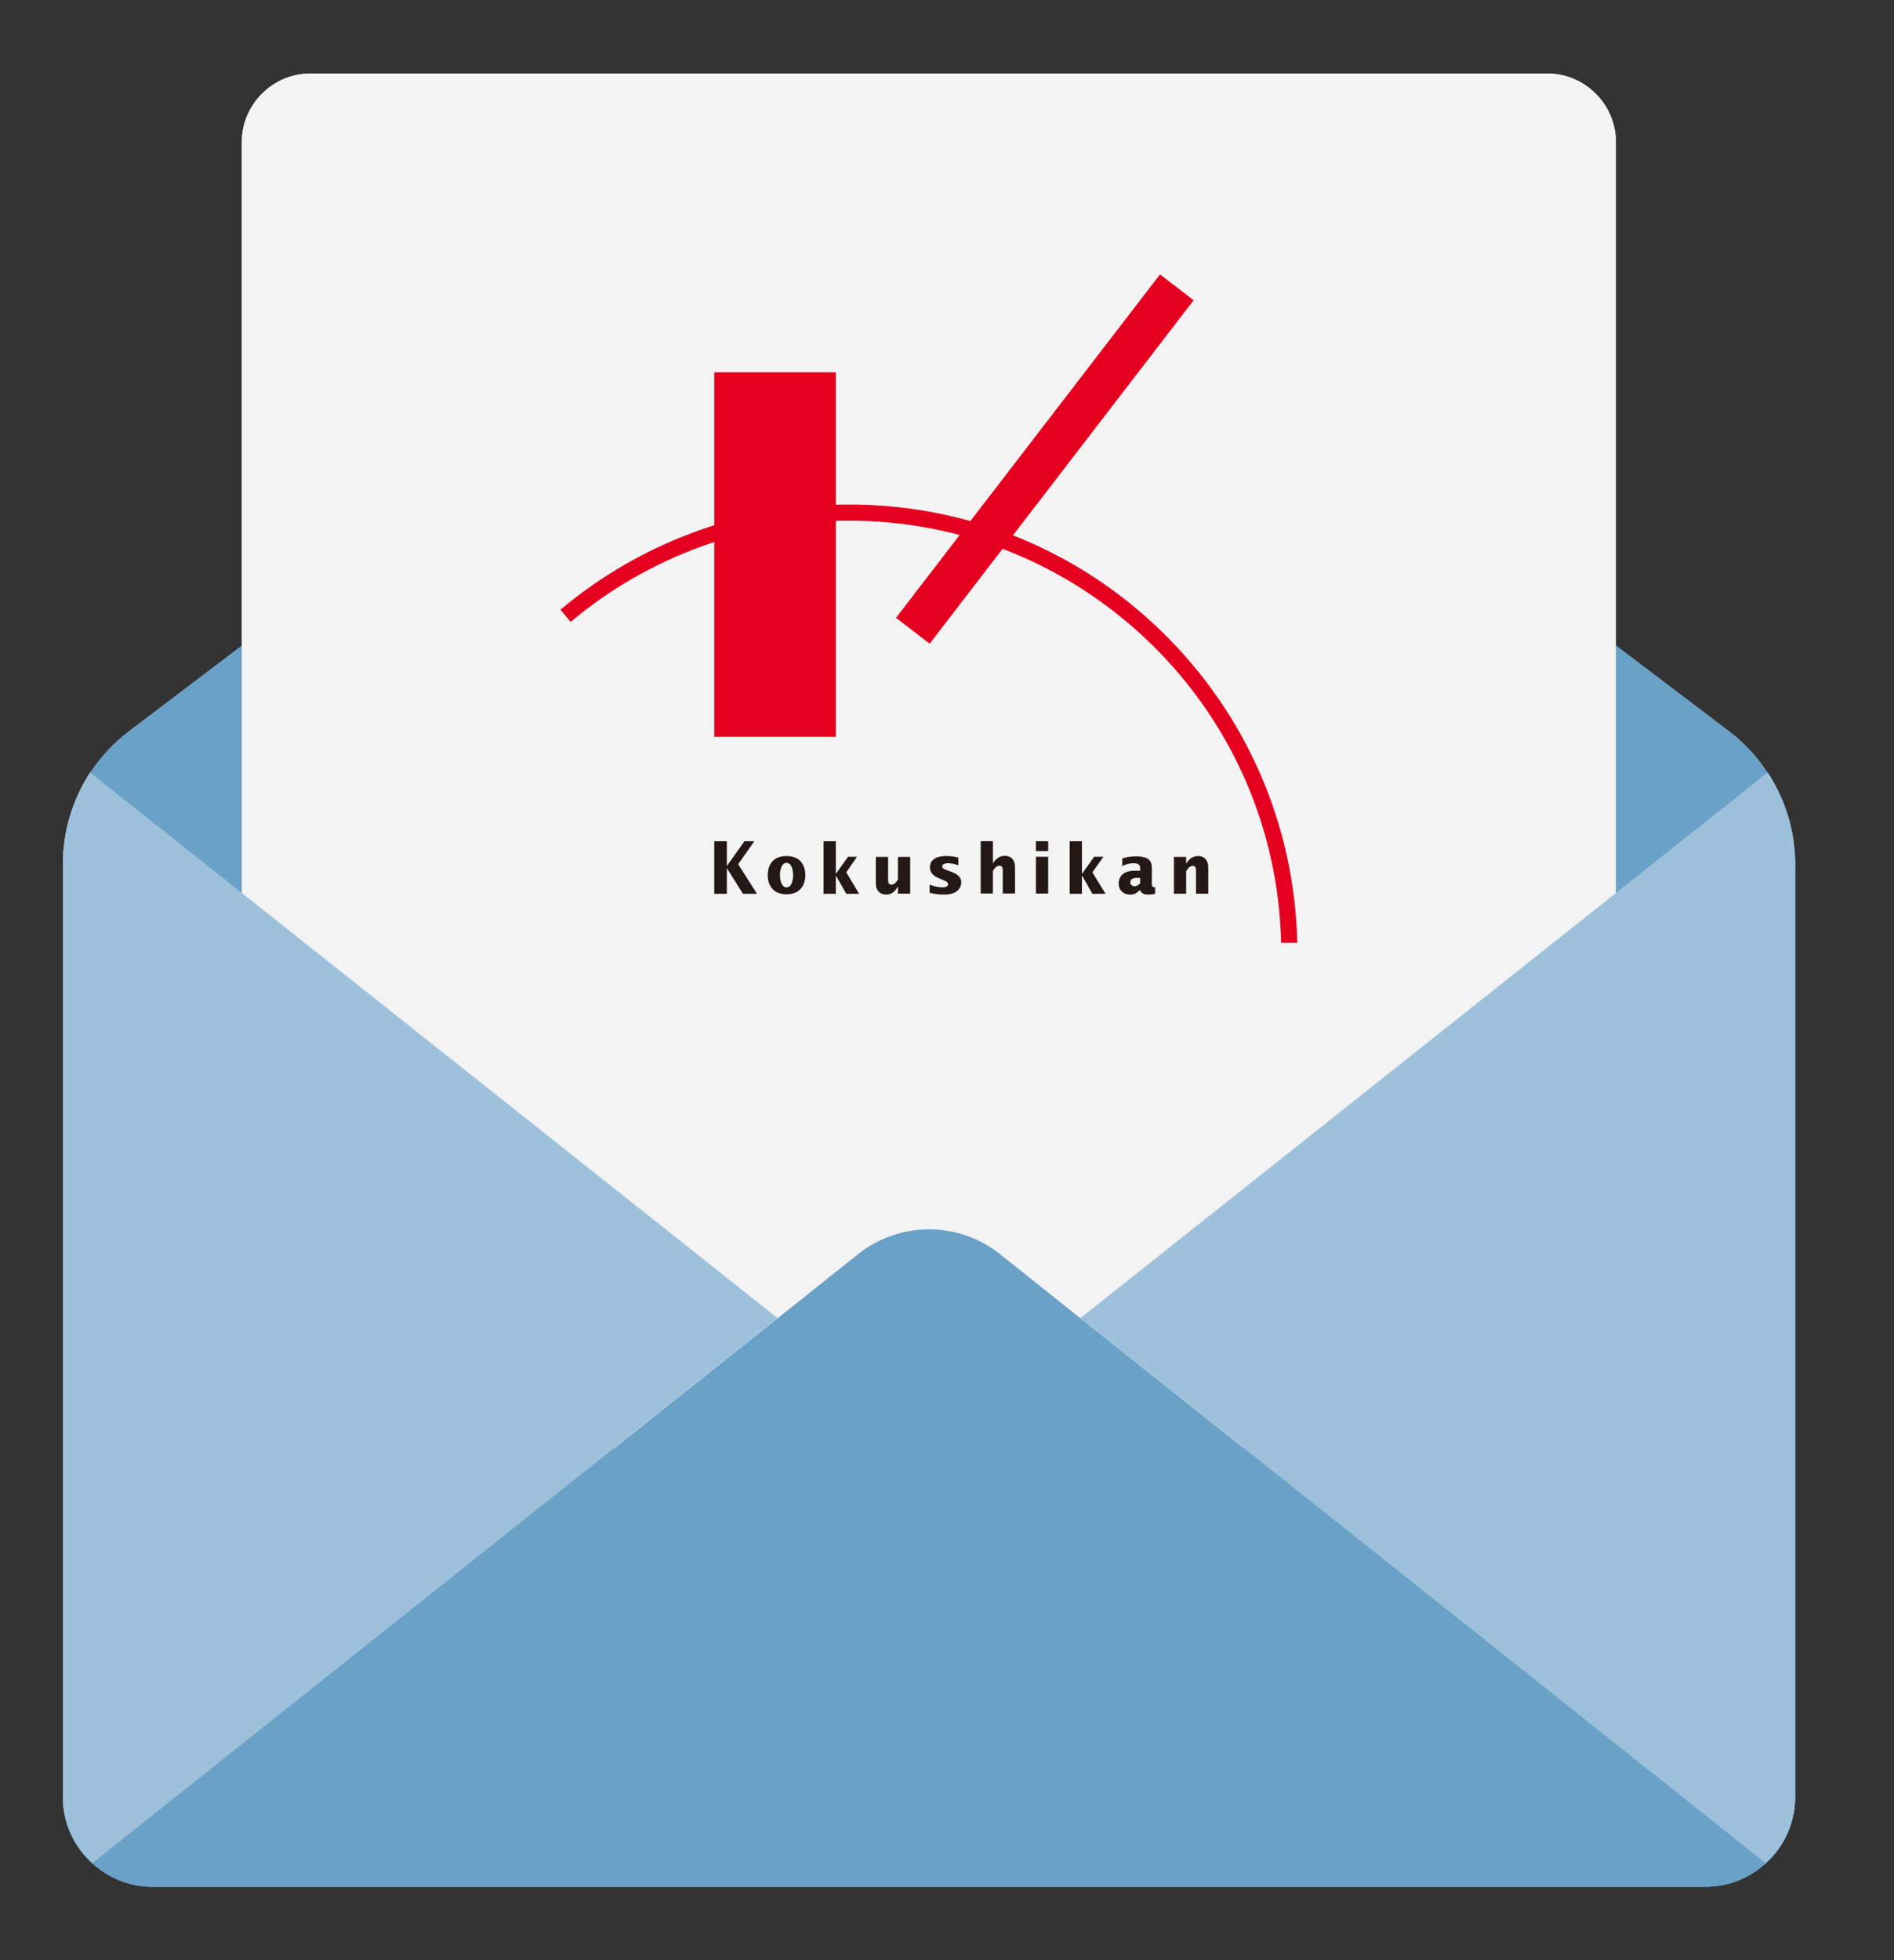 <svg width="87" height="90" viewBox="0 0 87 90" fill="none" xmlns="http://www.w3.org/2000/svg">
<rect x="0" y="0" width="87" height="90" fill="#333333" stroke="none"/>
<path d="M81.196 35.488C80.73 34.761 80.126 34.102 79.413 33.567L70.111 26.516H15.235L5.934 33.567C5.22 34.102 4.617 34.761 4.137 35.488C3.341 36.722 2.888 38.177 2.888 39.7V82.516C2.888 83.724 3.409 84.821 4.246 85.562C4.973 86.221 5.934 86.632 7.004 86.632H78.343C79.413 86.632 80.373 86.221 81.1 85.562C81.937 84.821 82.458 83.724 82.458 82.516V39.7C82.458 38.177 82.005 36.722 81.196 35.488Z" fill="#6AA1C6"/>
<path d="M11.106 66.523V6.53C11.106 4.788 12.533 3.375 14.261 3.375H71.072C72.814 3.375 74.227 4.802 74.227 6.53V66.496H11.106V66.523Z" fill="#F3F3F3"/>
<path d="M35.718 60.52L4.246 85.543C3.409 84.802 2.888 83.705 2.888 82.497V39.681C2.888 38.158 3.341 36.703 4.137 35.469L35.718 60.52Z" fill="#9EC1DB"/>
<path d="M81.102 85.553C80.375 86.212 79.415 86.624 78.345 86.624H7.006C5.936 86.624 4.976 86.212 4.249 85.553L35.72 60.53L39.438 57.567C41.331 56.072 44.02 56.072 45.913 57.567L49.631 60.53L81.102 85.553Z" fill="#6AA1C6"/>
<path d="M82.459 39.681V82.497C82.459 83.705 81.938 84.802 81.101 85.543L49.629 60.52L81.197 35.469C82.006 36.703 82.459 38.158 82.459 39.681Z" fill="#9EC1DB"/>
<path d="M38.394 17.094H32.81V33.831H38.394V17.094Z" fill="#E50020"/>
<path d="M53.285 12.598L41.158 28.367L42.703 29.555L54.829 13.786L53.285 12.598Z" fill="#E50020"/>
<path d="M32.81 38.625H33.387V39.764L34.196 38.625H34.649L33.908 39.681L34.772 41.039H34.128L33.387 39.86V41.039H32.81V38.625Z" fill="#231815"/>
<path d="M35.265 40.183C35.265 39.867 35.388 39.305 36.129 39.305C36.87 39.305 36.993 39.881 36.993 40.183C36.993 40.484 36.87 41.061 36.129 41.061C35.388 41.061 35.265 40.484 35.265 40.183ZM36.129 40.745C36.376 40.745 36.431 40.375 36.431 40.183C36.431 39.991 36.376 39.62 36.129 39.62C35.882 39.62 35.827 39.991 35.827 40.183C35.827 40.375 35.882 40.745 36.129 40.745Z" fill="#231815"/>
<path d="M49.135 38.625H49.698V40.107H49.712L50.26 39.338H50.685L50.178 40.052L50.782 41.039H50.178L49.712 40.216H49.698V41.039H49.135V38.625Z" fill="#231815"/>
<path d="M37.83 38.625H38.393V40.107H38.406L38.955 39.338H39.367L38.873 40.052L39.463 41.039H38.873L38.406 40.216H38.393V41.039H37.83V38.625Z" fill="#231815"/>
<path d="M41.233 40.716C41.123 40.935 40.945 41.072 40.712 41.072C40.369 41.072 40.231 40.839 40.231 40.551V39.344H40.794V40.359C40.794 40.469 40.794 40.62 40.945 40.62C41.082 40.62 41.192 40.482 41.247 40.373V39.344H41.809V41.031H41.247V40.716H41.233Z" fill="#231815"/>
<path d="M42.702 40.622C42.894 40.69 43.099 40.745 43.305 40.745C43.388 40.745 43.552 40.718 43.552 40.594C43.552 40.347 42.715 40.389 42.715 39.826C42.715 39.62 42.825 39.305 43.47 39.305C43.648 39.305 43.84 39.332 44.019 39.373V39.73C43.882 39.675 43.689 39.634 43.538 39.634C43.456 39.634 43.278 39.661 43.278 39.785C43.278 40.018 44.156 39.977 44.156 40.512C44.156 40.759 43.977 41.074 43.374 41.074C43.154 41.074 42.921 41.047 42.702 40.992V40.635V40.622Z" fill="#231815"/>
<path d="M45.047 38.623H45.609V39.652C45.719 39.446 45.911 39.295 46.144 39.295C46.487 39.295 46.625 39.529 46.625 39.817V41.024H46.062V40.009C46.062 39.899 46.062 39.748 45.911 39.748C45.774 39.748 45.664 39.885 45.609 39.995V41.024H45.047V38.609V38.623Z" fill="#231815"/>
<path d="M47.585 39.338H48.147V41.026H47.585V39.338ZM47.585 38.625H48.147V39.078H47.585V38.625Z" fill="#231815"/>
<path d="M53.06 41.035C52.964 41.063 52.854 41.076 52.758 41.076C52.593 41.076 52.456 41.049 52.374 40.884H52.333C52.223 41.008 52.086 41.076 51.908 41.076C51.62 41.076 51.386 40.884 51.386 40.569C51.386 40.075 51.853 39.979 52.059 39.979H52.374V39.855C52.374 39.704 52.278 39.636 52.072 39.636C51.894 39.636 51.702 39.677 51.551 39.773V39.416C51.757 39.348 51.949 39.32 52.168 39.32C52.813 39.32 52.909 39.553 52.909 39.883V40.569C52.909 40.637 52.909 40.733 53.005 40.733H53.06V41.049V41.035ZM52.374 40.308H52.251C52.141 40.308 51.921 40.308 51.921 40.514C51.921 40.624 52.004 40.692 52.113 40.692C52.223 40.692 52.305 40.637 52.374 40.555V40.308Z" fill="#231815"/>
<path d="M54.485 39.661C54.595 39.456 54.787 39.305 55.02 39.305C55.363 39.305 55.501 39.538 55.501 39.826V41.033H54.938V40.018C54.938 39.908 54.938 39.757 54.787 39.757C54.65 39.757 54.54 39.895 54.485 40.004V41.033H53.923V39.346H54.485V39.661Z" fill="#231815"/>
<path d="M59.59 43.276C59.467 37.885 57.258 32.809 53.403 29.036C49.534 25.249 44.417 23.164 38.998 23.164C34.155 23.164 29.45 24.879 25.746 27.993L26.212 28.556C29.779 25.551 34.32 23.905 38.984 23.905C44.211 23.905 49.136 25.922 52.882 29.571C56.613 33.22 58.726 38.09 58.849 43.29H59.577L59.59 43.276Z" fill="#E50020"/>
<path d="M81.196 35.488C80.73 34.761 80.126 34.102 79.413 33.567L70.111 26.516H15.235L5.934 33.567C5.22 34.102 4.617 34.761 4.137 35.488C3.341 36.722 2.888 38.177 2.888 39.7V82.516C2.888 83.724 3.409 84.821 4.246 85.562C4.973 86.221 5.934 86.632 7.004 86.632H78.343C79.413 86.632 80.373 86.221 81.1 85.562C81.937 84.821 82.458 83.724 82.458 82.516V39.7C82.458 38.177 82.005 36.722 81.196 35.488Z" fill="#6AA1C6"/>
<path d="M11.106 66.523V6.53C11.106 4.788 12.533 3.375 14.261 3.375H71.072C72.814 3.375 74.227 4.802 74.227 6.53V66.496H11.106V66.523Z" fill="#F3F3F3"/>
<path d="M35.718 60.52L4.246 85.543C3.409 84.802 2.888 83.705 2.888 82.497V39.681C2.888 38.158 3.341 36.703 4.137 35.469L35.718 60.52Z" fill="#9EC1DB"/>
<path d="M81.102 85.553C80.375 86.212 79.415 86.624 78.345 86.624H7.006C5.936 86.624 4.976 86.212 4.249 85.553L35.72 60.53L39.438 57.567C41.331 56.072 44.02 56.072 45.913 57.567L49.631 60.53L81.102 85.553Z" fill="#6AA1C6"/>
<path d="M82.459 39.681V82.497C82.459 83.705 81.938 84.802 81.101 85.543L49.629 60.52L81.197 35.469C82.006 36.703 82.459 38.158 82.459 39.681Z" fill="#9EC1DB"/>
<path d="M38.394 17.094H32.81V33.831H38.394V17.094Z" fill="#E50020"/>
<path d="M53.285 12.598L41.158 28.367L42.703 29.555L54.829 13.786L53.285 12.598Z" fill="#E50020"/>
<path d="M32.81 38.625H33.387V39.764L34.196 38.625H34.649L33.908 39.681L34.772 41.039H34.128L33.387 39.86V41.039H32.81V38.625Z" fill="#231815"/>
<path d="M35.265 40.183C35.265 39.867 35.388 39.305 36.129 39.305C36.87 39.305 36.993 39.881 36.993 40.183C36.993 40.484 36.87 41.061 36.129 41.061C35.388 41.061 35.265 40.484 35.265 40.183ZM36.129 40.745C36.376 40.745 36.431 40.375 36.431 40.183C36.431 39.991 36.376 39.62 36.129 39.62C35.882 39.62 35.827 39.991 35.827 40.183C35.827 40.375 35.882 40.745 36.129 40.745Z" fill="#231815"/>
<path d="M49.135 38.625H49.698V40.107H49.712L50.26 39.338H50.685L50.178 40.052L50.782 41.039H50.178L49.712 40.216H49.698V41.039H49.135V38.625Z" fill="#231815"/>
<path d="M37.83 38.625H38.393V40.107H38.406L38.955 39.338H39.367L38.873 40.052L39.463 41.039H38.873L38.406 40.216H38.393V41.039H37.83V38.625Z" fill="#231815"/>
<path d="M41.233 40.716C41.123 40.935 40.945 41.072 40.712 41.072C40.369 41.072 40.231 40.839 40.231 40.551V39.344H40.794V40.359C40.794 40.469 40.794 40.62 40.945 40.62C41.082 40.62 41.192 40.482 41.247 40.373V39.344H41.809V41.031H41.247V40.716H41.233Z" fill="#231815"/>
<path d="M42.702 40.622C42.894 40.69 43.099 40.745 43.305 40.745C43.388 40.745 43.552 40.718 43.552 40.594C43.552 40.347 42.715 40.389 42.715 39.826C42.715 39.62 42.825 39.305 43.47 39.305C43.648 39.305 43.84 39.332 44.019 39.373V39.73C43.882 39.675 43.689 39.634 43.538 39.634C43.456 39.634 43.278 39.661 43.278 39.785C43.278 40.018 44.156 39.977 44.156 40.512C44.156 40.759 43.977 41.074 43.374 41.074C43.154 41.074 42.921 41.047 42.702 40.992V40.635V40.622Z" fill="#231815"/>
<path d="M45.047 38.623H45.609V39.652C45.719 39.446 45.911 39.295 46.144 39.295C46.487 39.295 46.625 39.529 46.625 39.817V41.024H46.062V40.009C46.062 39.899 46.062 39.748 45.911 39.748C45.774 39.748 45.664 39.885 45.609 39.995V41.024H45.047V38.609V38.623Z" fill="#231815"/>
<path d="M47.585 39.338H48.147V41.026H47.585V39.338ZM47.585 38.625H48.147V39.078H47.585V38.625Z" fill="#231815"/>
<path d="M53.06 41.035C52.964 41.063 52.854 41.076 52.758 41.076C52.593 41.076 52.456 41.049 52.374 40.884H52.333C52.223 41.008 52.086 41.076 51.908 41.076C51.62 41.076 51.386 40.884 51.386 40.569C51.386 40.075 51.853 39.979 52.059 39.979H52.374V39.855C52.374 39.704 52.278 39.636 52.072 39.636C51.894 39.636 51.702 39.677 51.551 39.773V39.416C51.757 39.348 51.949 39.32 52.168 39.32C52.813 39.32 52.909 39.553 52.909 39.883V40.569C52.909 40.637 52.909 40.733 53.005 40.733H53.06V41.049V41.035ZM52.374 40.308H52.251C52.141 40.308 51.921 40.308 51.921 40.514C51.921 40.624 52.004 40.692 52.113 40.692C52.223 40.692 52.305 40.637 52.374 40.555V40.308Z" fill="#231815"/>
<path d="M54.485 39.661C54.595 39.456 54.787 39.305 55.02 39.305C55.363 39.305 55.501 39.538 55.501 39.826V41.033H54.938V40.018C54.938 39.908 54.938 39.757 54.787 39.757C54.65 39.757 54.54 39.895 54.485 40.004V41.033H53.923V39.346H54.485V39.661Z" fill="#231815"/>
<path d="M59.59 43.276C59.467 37.885 57.258 32.809 53.403 29.036C49.534 25.249 44.417 23.164 38.998 23.164C34.155 23.164 29.45 24.879 25.746 27.993L26.212 28.556C29.779 25.551 34.32 23.905 38.984 23.905C44.211 23.905 49.136 25.922 52.882 29.571C56.613 33.22 58.726 38.09 58.849 43.29H59.577L59.59 43.276Z" fill="#E50020"/>
</svg>
